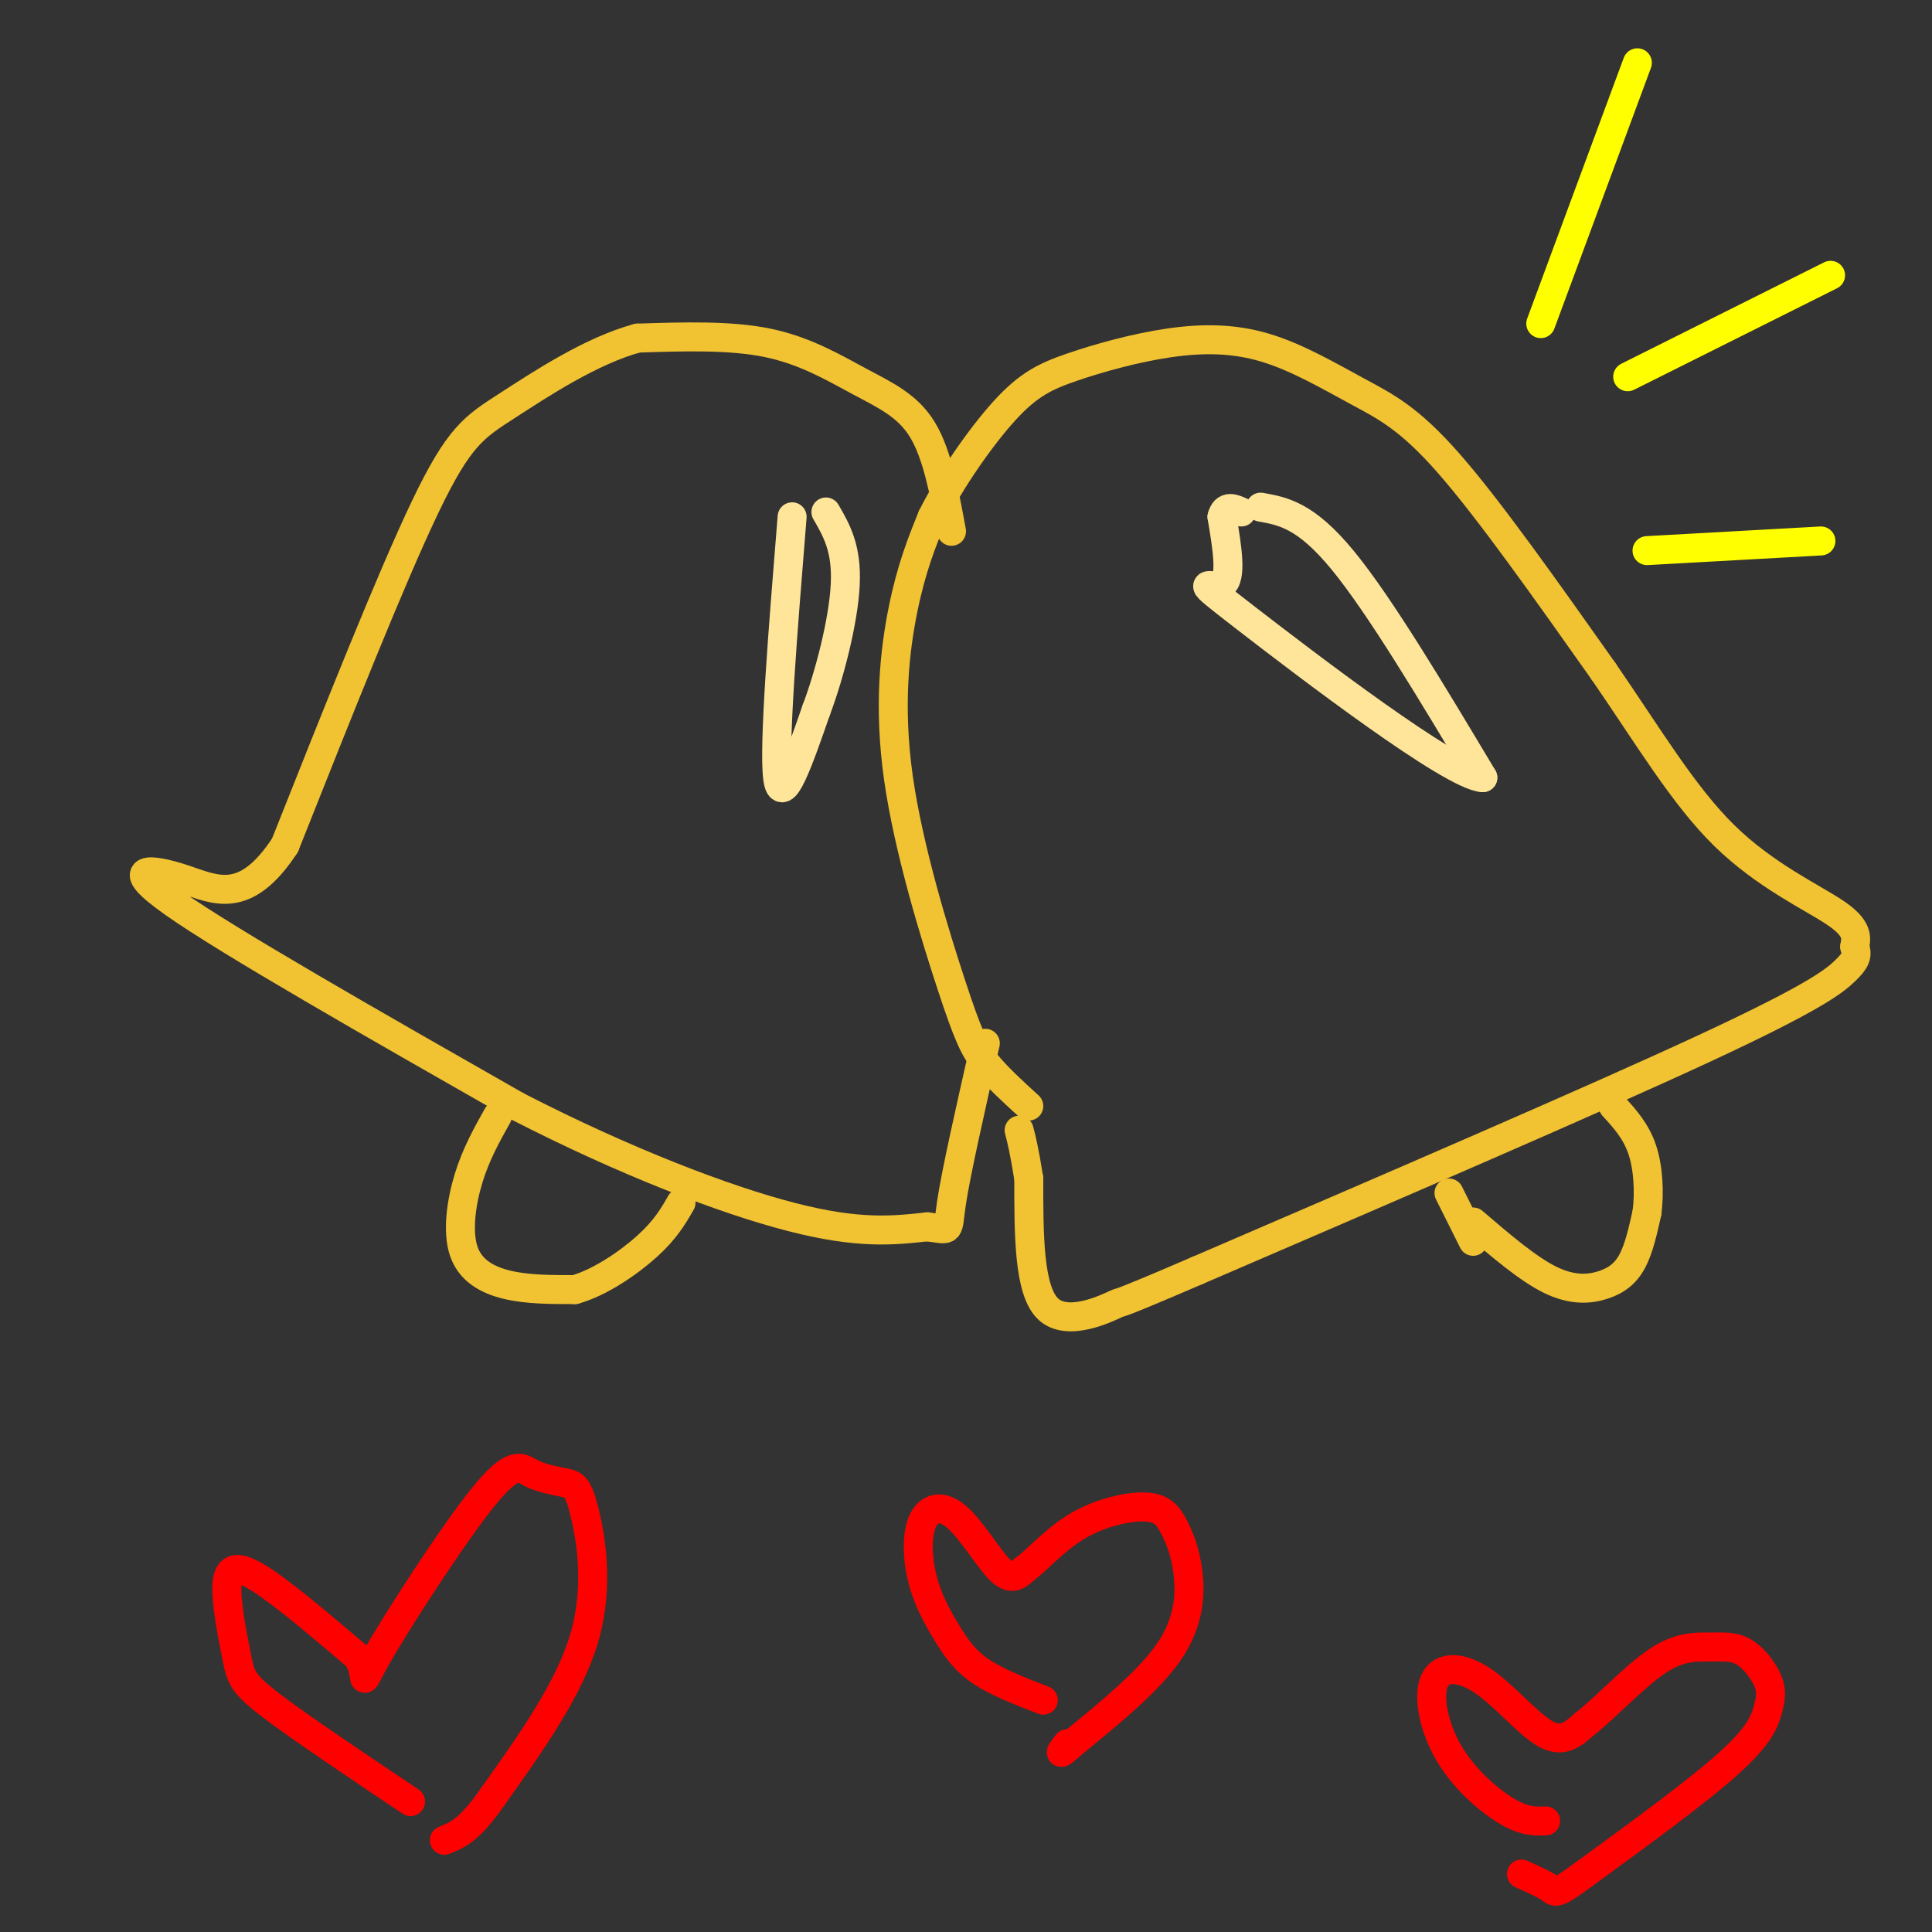 <svg viewBox='0 0 400 400' version='1.1' xmlns='http://www.w3.org/2000/svg' xmlns:xlink='http://www.w3.org/1999/xlink'><rect x="0" y="0" width="400" height="400" fill="#333333" stroke="none"/><g fill='none' stroke='rgb(241,194,50)' stroke-width='6' stroke-linecap='round' stroke-linejoin='round'><path d='M213,229c-3.343,-3.046 -6.686,-6.093 -9,-9c-2.314,-2.907 -3.600,-5.676 -7,-16c-3.400,-10.324 -8.915,-28.203 -11,-43c-2.085,-14.797 -0.738,-26.514 1,-35c1.738,-8.486 3.869,-13.743 6,-19'/><path d='M193,107c3.732,-7.453 10.063,-16.586 15,-22c4.937,-5.414 8.479,-7.109 14,-9c5.521,-1.891 13.021,-3.979 20,-5c6.979,-1.021 13.438,-0.975 20,1c6.562,1.975 13.228,5.878 19,9c5.772,3.122 10.649,5.463 19,15c8.351,9.537 20.175,26.268 32,43'/><path d='M332,139c9.286,13.476 16.500,25.667 25,34c8.500,8.333 18.286,12.810 23,16c4.714,3.190 4.357,5.095 4,7'/><path d='M384,196c0.643,1.810 0.250,2.833 -2,5c-2.250,2.167 -6.357,5.476 -29,16c-22.643,10.524 -63.821,28.262 -105,46'/><path d='M248,263c-19.310,8.321 -15.083,6.125 -17,7c-1.917,0.875 -9.976,4.821 -14,1c-4.024,-3.821 -4.012,-15.411 -4,-27'/><path d='M213,244c-1.000,-6.167 -1.500,-8.083 -2,-10'/><path d='M197,110c-1.470,-7.976 -2.940,-15.952 -6,-21c-3.060,-5.048 -7.708,-7.167 -13,-10c-5.292,-2.833 -11.226,-6.381 -19,-8c-7.774,-1.619 -17.387,-1.310 -27,-1'/><path d='M132,70c-9.619,2.595 -20.167,9.583 -27,14c-6.833,4.417 -9.952,6.262 -17,21c-7.048,14.738 -18.024,42.369 -29,70'/><path d='M59,175c-8.274,12.619 -14.458,9.167 -21,7c-6.542,-2.167 -13.440,-3.048 -2,5c11.440,8.048 41.220,25.024 71,42'/><path d='M107,229c22.467,11.556 43.133,19.444 57,23c13.867,3.556 20.933,2.778 28,2'/><path d='M192,254c5.156,0.667 4.044,1.333 5,-5c0.956,-6.333 3.978,-19.667 7,-33'/><path d='M103,231c-2.238,4.000 -4.476,8.000 -6,13c-1.524,5.000 -2.333,11.000 -1,15c1.333,4.000 4.810,6.000 9,7c4.190,1.000 9.095,1.000 14,1'/><path d='M119,267c5.200,-1.444 11.200,-5.556 15,-9c3.800,-3.444 5.400,-6.222 7,-9'/><path d='M305,253c5.679,4.869 11.357,9.738 16,12c4.643,2.262 8.250,1.917 11,1c2.750,-0.917 4.643,-2.405 6,-5c1.357,-2.595 2.179,-6.298 3,-10'/><path d='M341,251c0.511,-4.044 0.289,-9.156 -1,-13c-1.289,-3.844 -3.644,-6.422 -6,-9'/><path d='M305,257c0.000,0.000 -5.000,-10.000 -5,-10'/></g>
<g fill='none' stroke='rgb(255,229,153)' stroke-width='6' stroke-linecap='round' stroke-linejoin='round'><path d='M261,105c4.667,0.833 9.333,1.667 17,11c7.667,9.333 18.333,27.167 29,45'/><path d='M307,161c-6.298,-0.250 -36.542,-23.375 -49,-33c-12.458,-9.625 -7.131,-5.750 -5,-7c2.131,-1.250 1.065,-7.625 0,-14'/><path d='M253,107c0.667,-2.500 2.333,-1.750 4,-1'/><path d='M164,107c-1.917,23.667 -3.833,47.333 -3,54c0.833,6.667 4.417,-3.667 8,-14'/><path d='M169,147c2.756,-7.289 5.644,-18.511 6,-26c0.356,-7.489 -1.822,-11.244 -4,-15'/></g>
<g fill='none' stroke='rgb(255,0,0)' stroke-width='6' stroke-linecap='round' stroke-linejoin='round'><path d='M85,373c-11.549,-7.742 -23.097,-15.483 -29,-20c-5.903,-4.517 -6.159,-5.809 -7,-10c-0.841,-4.191 -2.265,-11.282 -2,-15c0.265,-3.718 2.219,-4.062 7,-1c4.781,3.062 12.391,9.531 20,16'/><path d='M74,343c2.800,4.389 -0.198,7.361 4,0c4.198,-7.361 15.594,-25.057 22,-33c6.406,-7.943 7.821,-6.134 10,-5c2.179,1.134 5.120,1.593 7,2c1.880,0.407 2.698,0.764 4,6c1.302,5.236 3.086,15.353 0,26c-3.086,10.647 -11.043,21.823 -19,33'/><path d='M102,372c-4.833,7.000 -7.417,8.000 -10,9'/><path d='M216,352c-4.843,-1.875 -9.686,-3.749 -13,-6c-3.314,-2.251 -5.101,-4.878 -7,-8c-1.899,-3.122 -3.912,-6.740 -5,-11c-1.088,-4.260 -1.250,-9.162 0,-12c1.250,-2.838 3.914,-3.610 7,-1c3.086,2.610 6.596,8.603 9,11c2.404,2.397 3.702,1.199 5,0'/><path d='M212,325c2.500,-1.760 6.249,-6.161 11,-9c4.751,-2.839 10.502,-4.117 14,-4c3.498,0.117 4.742,1.629 6,4c1.258,2.371 2.531,5.600 3,10c0.469,4.400 0.134,9.971 -4,16c-4.134,6.029 -12.067,12.514 -20,19'/><path d='M222,361c-3.500,3.167 -2.250,1.583 -1,0'/><path d='M320,377c-2.170,0.083 -4.340,0.166 -8,-2c-3.660,-2.166 -8.809,-6.580 -12,-12c-3.191,-5.420 -4.422,-11.844 -3,-15c1.422,-3.156 5.498,-3.042 10,0c4.502,3.042 9.429,9.012 13,11c3.571,1.988 5.785,-0.006 8,-2'/><path d='M328,357c4.060,-3.077 10.210,-9.768 15,-13c4.790,-3.232 8.218,-3.004 11,-3c2.782,0.004 4.917,-0.217 7,1c2.083,1.217 4.115,3.873 5,6c0.885,2.127 0.623,3.727 0,6c-0.623,2.273 -1.607,5.221 -8,11c-6.393,5.779 -18.197,14.390 -30,23'/><path d='M328,388c-5.956,4.378 -5.844,3.822 -7,3c-1.156,-0.822 -3.578,-1.911 -6,-3'/></g>
<g fill='none' stroke='rgb(255,255,0)' stroke-width='6' stroke-linecap='round' stroke-linejoin='round'><path d='M319,67c0.000,0.000 20.000,-54.000 20,-54'/><path d='M337,78c0.000,0.000 42.000,-21.000 42,-21'/><path d='M341,114c0.000,0.000 36.000,-2.000 36,-2'/></g>
</svg>